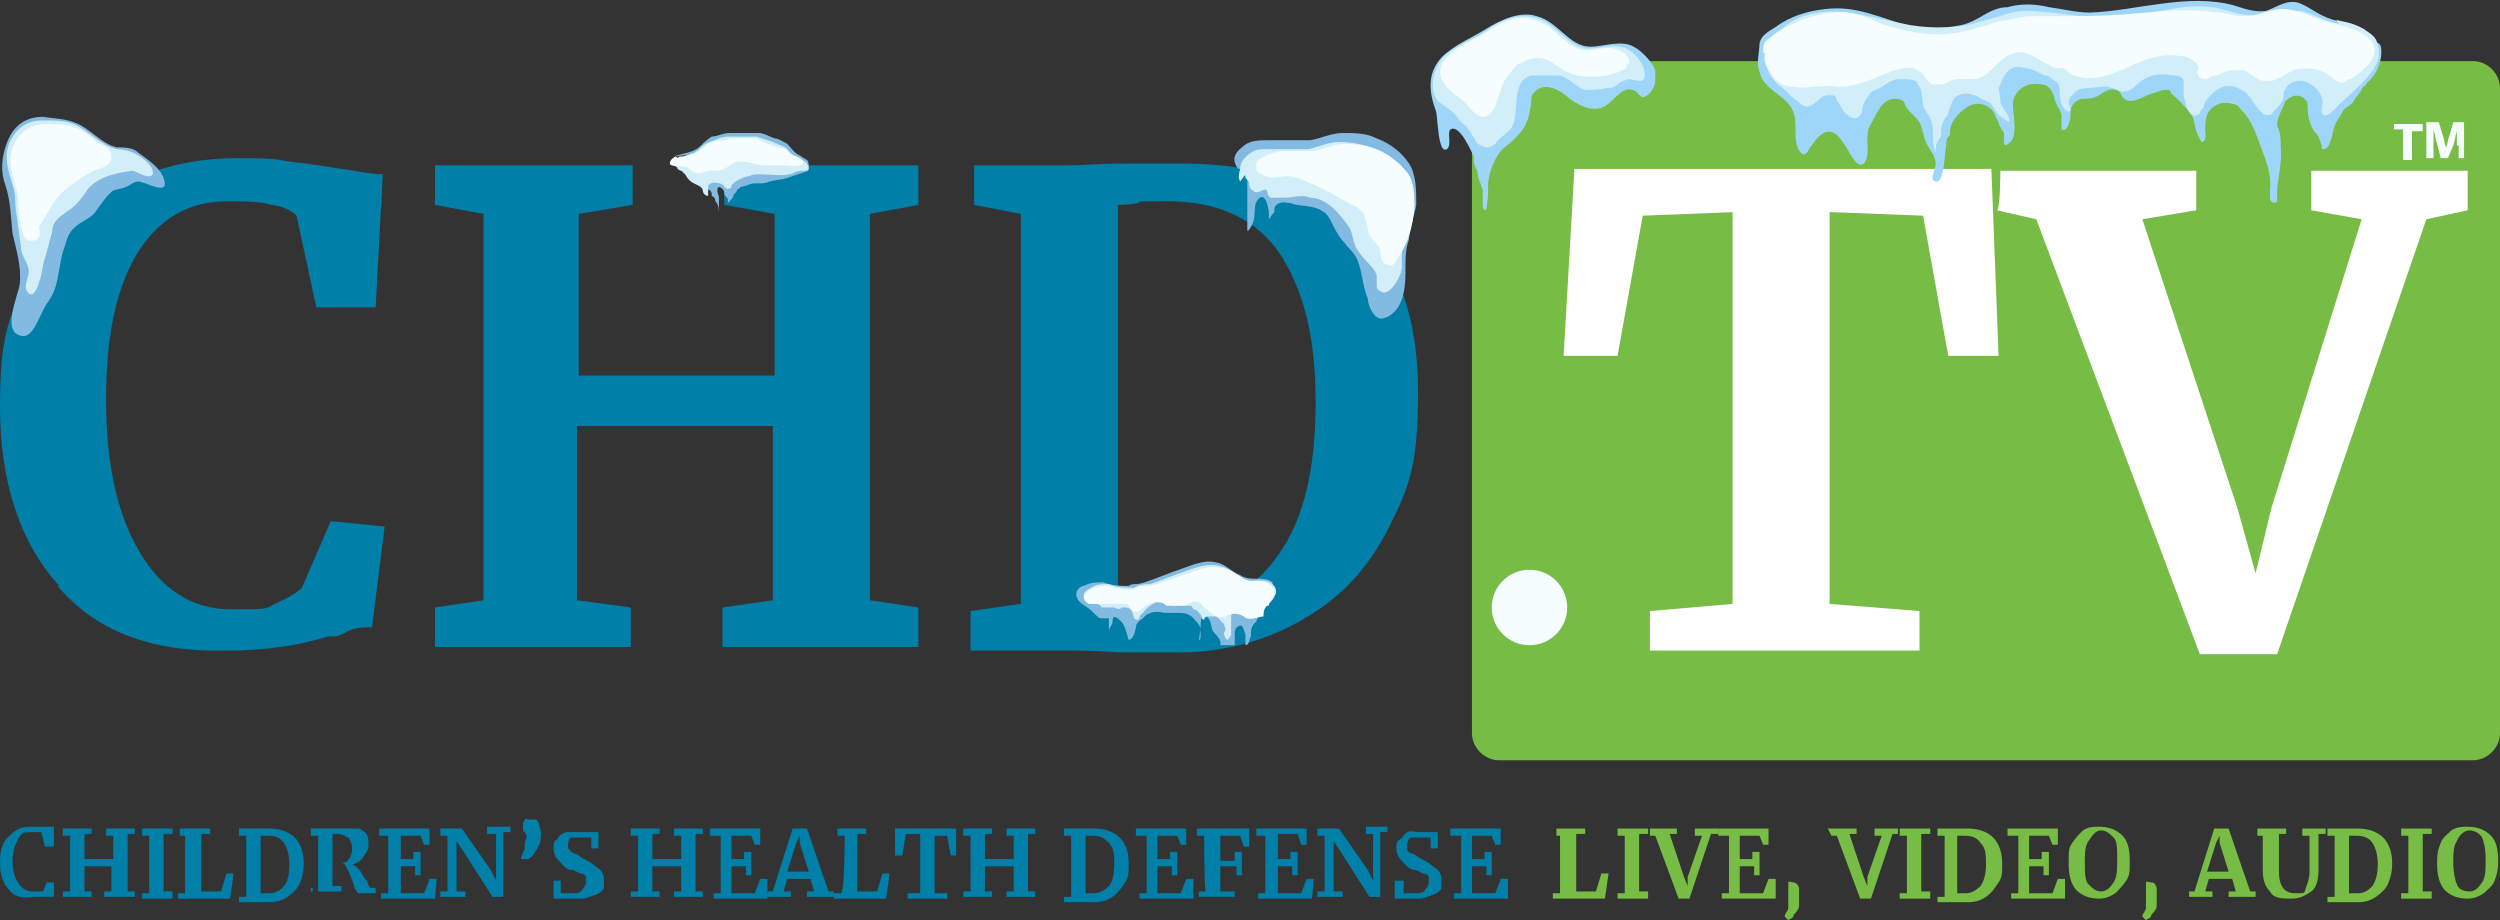 <?xml version="1.0" encoding="UTF-8"?>
<svg xmlns="http://www.w3.org/2000/svg" version="1.1" viewBox="0 0 139.1 51.2">
  <rect x="0" y="0" width="139.1" height="51.2" fill="#333333" stroke="none"/>
  <defs>
    <style>
      .cls-1 {
        fill: #d6d6d6;
      }

      .cls-2 {
        display: none;
        fill: #a8a8a8;
      }

      .cls-3 {
        fill: #0080a8;
      }

      .cls-4 {
        fill: #d2eef9;
      }

      .cls-5 {
        isolation: isolate;
      }

      .cls-6 {
        fill: #9dd6f9;
      }

      .cls-7 {
        fill: #fff;
      }

      .cls-8 {
        fill: #f5fdff;
      }

      .cls-9 {
        fill: #77bc44;
      }

      .cls-10 {
        fill: #83bae1;
      }
    </style>
  </defs>
  <!-- Generator: Adobe Illustrator 28.7.3, SVG Export Plug-In . SVG Version: 1.2.0 Build 164)  -->
  <g>
    <g id="Layer_1">
      <path class="cls-9" d="M137.6,42.3h-54.2c-.8,0-1.5-.7-1.5-1.5V4.9c0-.8.7-1.5,1.5-1.5h54.2c.8,0,1.5.7,1.5,1.5v35.9c0,.8-.7,1.5-1.5,1.5Z"/>
      <g class="cls-5">
        <path class="cls-7" d="M96.5,11.8l-5.1.2-1.4,7.8h-3l.6-10.4h23.2l.4,10.4h-2.8l-1.4-7.8-5.2-.2v21.8l5,.4v2.2h-15v-2.2l4.6-.4V11.8h0Z"/>
        <path class="cls-7" d="M111.3,9.5h10.9v2.2l-3,.5,5.3,16.1,1,3.6.9-3.7,5-16-2.8-.5v-2.2h8.7v2.2l-2.3.5-8.3,24.2h-4.3l-9.1-24.2-2.2-.5c.2,0,.2-2.2.2-2.2Z"/>
      </g>
      <g class="cls-5">
        <path class="cls-3" d="M3.3,32.6C1.1,30.2,0,26.8,0,22.6s.6-5.2,1.7-7.3c1.1-2.1,2.7-3.7,4.7-4.8s4.2-1.7,6.8-1.7,2.1.1,3,.2c1,.1,2.1.3,3.5.5,1,.2,1.6.2,1.6.2l-.4,7.4h-3.3l-1.1-5.1c-.3-.3-.7-.5-1.4-.6-.6-.2-1.5-.2-2.5-.2-2,0-3.7.9-4.9,2.8s-1.8,4.6-1.8,8.2.6,6.3,1.8,8.4c1.2,2.1,2.9,3.3,5.1,3.3s1.9,0,2.5-.3,1.1-.5,1.5-.9l1.6-3.7,3,.3-.7,5.6c-.5,0-1,0-1.5.3s-.8.2-.9.2c-1,.3-1.9.5-2.7.6s-1.8.2-3,.2c-4.2.1-7.3-1.1-9.4-3.6Z"/>
        <path class="cls-3" d="M26.9,11.9l-2.7-.5v-2.2h11v2.2l-3,.5v9h10.9v-9l-2.8-.5v-2.2h10.8v2.2l-2.7.5v21.5l2.7.4v2.2h-10.9v-2.2l2.8-.4v-9.7h-10.9v9.7l3,.4v2.2h-10.9v-2.2l2.7-.4s0-21.5,0-21.5Z"/>
        <path class="cls-3" d="M56.8,11.9l-2.6-.5v-2.2h5.2c.8,0,1.9-.1,3.2-.1.3,0,.8,0,1.4,0h1.7c4.4,0,7.7,1.1,9.9,3.3s3.3,5.3,3.3,9.4-.5,5.3-1.6,7.5-2.6,3.9-4.7,5.1c-2,1.2-4.4,1.9-7,1.9s-1.8,0-3.3,0c-1.4-.1-2.3-.1-2.8-.1h-5.5v-2.2l2.8-.4V11.9h0ZM65.5,33.8c2.4,0,4.3-1,5.6-2.9,1.4-1.9,2.1-4.7,2.1-8.5s-.7-6.3-2-8.3c-1.3-1.9-3.4-2.9-6.2-2.9s-1.2,0-1.7.1-.9.1-1.1.1v22c.7.3,1.8.4,3.3.4Z"/>
      </g>
      <g class="cls-5">
        <path class="cls-3" d="M.5,49.5c-.3-.3-.5-.8-.5-1.5s.1-.8.2-1.1c.2-.3.4-.5.7-.7s.6-.2,1-.2h.4c0,0,.3,0,.5,0h.2v1.1h-.5l-.2-.8s0,0-.2,0h-.4c-.3,0-.5,0-.7.4s-.3.7-.3,1.2.1.9.3,1.2.4.5.8.5h.4c.1,0,.2,0,.2,0l.2-.5h.4v.8h-.3c0,0-.3,0-.4,0h-.4c-.7.1-1.1,0-1.4-.4Z"/>
        <path class="cls-3" d="M3.9,46.5h-.4v-.4h1.6v.3h-.4v1.4h1.6v-1.3h-.4v-.4h1.6v.3h-.4v3.2h.4v.3h-1.7v-.3h.4v-1.4h-1.5v1.4h.4v.3h-1.6v-.3h.4v-3.1Z"/>
        <path class="cls-3" d="M8.3,46.5h-.4v-.4h1.7v.3h-.5v3.2h.5v.4h-1.7v-.3h.4v-3.2Z"/>
        <path class="cls-3" d="M10.4,46.5h-.4v-.4h1.7v.3h-.5v3.2h1.1l.3-1h.4c0,0-.2,1.4-.2,1.4h-2.9v-.3h.4v-3.2h.1Z"/>
        <path class="cls-3" d="M13.7,46.5h-.4v-.4h1.7c.6,0,1.1.2,1.4.5s.5.8.5,1.4-.1.8-.2,1.1-.4.6-.7.8-.6.3-1,.3h-1.7v-.3h.4v-3.4h0ZM15,49.7c.4,0,.6-.2.8-.4s.3-.7.3-1.2-.1-.9-.3-1.2-.5-.4-.9-.4h-.4v3.2c0,0,.3,0,.5,0Z"/>
        <path class="cls-3" d="M17.3,49.6h.4v-3.1h-.4v-.4h1.7c.4,0,.6,0,.9,0,.2,0,.4.2.5.3.1.2.1.3.1.6s-.1.4-.3.7c-.1.2-.3.3-.6.4.1,0,.3.2.4.3s.2.4.4.6c.1.2.1.3.2.4,0,0,.1,0,.1,0h.2v.3h-.9c-.1,0-.1,0-.2-.2-.1,0-.1-.3-.2-.5-.1-.3-.2-.5-.3-.7-.1-.2-.2-.3-.3-.3h-.5v1.3h.5v.3h-1.6v-.2s-.1,0-.1,0ZM19.4,47.8c.1,0,.2-.4.2-.6s-.1-.4-.2-.6c-.1,0-.3-.2-.6-.2h-.3v1.6h.5c.2,0,.3,0,.4-.2Z"/>
        <path class="cls-3" d="M21.5,46.5h-.4v-.4h2.8v.9c.1,0-.3,0-.3,0l-.2-.5h-1.1v1.3h.7v-.4h.4v1.3h-.3v-.5h-.8v1.5h1.3c0,0,.3-.8.3-.8h.4c0,0-.1,1.1-.1,1.1h-3v-.3h.4v-3.2h0Z"/>
        <path class="cls-3" d="M24.9,46.5h-.4v-.4h1.2l1.6,2.3.3.6v-2.6h-.5v-.4h1.3v.3h-.4v3.6h-.6l-1.6-2.5-.4-.6v2.8h.5v.3h-1.4v-.3h.4v-3.1Z"/>
        <path class="cls-3" d="M29,47.7h0c0,0,.1-.2.1-.3.1,0,.1-.2.1-.4s.1-.3.1-.5h0c0,0-.1-.2-.1-.2q-.1,0-.1-.2v-.2c0,0,0-.2.1-.3s.1,0,.3,0,.2,0,.3,0,.2.2.2.3.1.3.1.4c0,.2,0,.5-.1.7s-.2.4-.3.5c-.1.2-.2.2-.3.3h-.4Z"/>
        <path class="cls-3" d="M31.5,50c-.2,0-.3,0-.5,0s-.2,0-.2,0v-1h.4v.7c.1,0,.2,0,.3,0s.2,0,.4,0,.4,0,.5-.2c0,0,.2-.2.2-.4s0-.2,0-.3-.2-.2-.3-.2-.3-.2-.5-.2c-.3,0-.5-.3-.7-.5s-.3-.4-.3-.7,0-.4.2-.5c.1-.2.2-.3.5-.4.2,0,.4,0,.7,0h.5c0,0,.3,0,.4,0h.2v.9h-.4v-.6c0,0-.2,0-.3,0h-.3c-.2,0-.4,0-.5,0s-.2.2-.2.4,0,.2.1.3.2.2.3.2c.1,0,.3.2.5.3s.4.2.5.3.3.2.4.3.2.3.2.5,0,.4,0,.5-.2.3-.5.4-.5.2-.8.2h-.6Z"/>
        <path class="cls-3" d="M35.5,46.5h-.4v-.4h1.6v.3h-.4v1.4h1.6v-1.3h-.4v-.4h1.6v.3h-.4v3.2h.4v.3h-1.6v-.3h.4v-1.4h-1.6v1.4h.4v.3h-1.6v-.3h.4v-3.1h0Z"/>
        <path class="cls-3" d="M39.9,46.5h-.4v-.4h2.8v.9c0,0-.3,0-.3,0l-.2-.5h-1.1v1.3h.7v-.4h.4v1.3h-.3v-.5h-.8v1.5h1.3c0,0,.3-.8.3-.8h.4c0,0,0,1.1,0,1.1h-3v-.3h.4v-3.2h0Z"/>
        <path class="cls-3" d="M44.1,46.1h.8l1.2,3.5h.3v.3h-1.5v-.3h.4l-.2-.7h-1.3l-.2.7h.4v.3h-1.3v-.3h.3l1.1-3.5ZM44.5,46.9v-.4c0,0-.2.4-.2.4l-.5,1.6h1.2l-.5-1.6Z"/>
        <path class="cls-3" d="M47,46.5h-.4v-.4h1.6v.3h-.5v3.2h1.1l.3-1h.4c0,0-.2,1.4-.2,1.4h-2.9v-.3h.4c.2-.1.2-3.2.2-3.2Z"/>
        <path class="cls-3" d="M51.2,46.4h-.8l-.2,1.2h-.4v-1.5h3.4v1.5c0,0-.3,0-.3,0l-.2-1.1h-.7v3.2h.7v.3h-2.2v-.3h.7v-3.3Z"/>
        <path class="cls-3" d="M54,46.5h-.4v-.4h1.6v.3h-.4v1.4h1.6v-1.3h-.4v-.4h1.6v.3h-.4v3.2h.4v.3h-1.6v-.3h.4v-1.4h-1.6v1.4h.4v.3h-1.6v-.3h.4v-3.1h0Z"/>
        <path class="cls-3" d="M59.6,46.5h-.4v-.4h1.7c.6,0,1.1.2,1.4.5.3.3.5.8.5,1.4s0,.8-.2,1.1c-.2.3-.4.6-.7.8s-.6.3-1,.3h-1.7v-.3h.4v-3.4h0ZM60.9,49.7c.3,0,.6-.2.8-.4s.3-.7.3-1.2,0-.9-.3-1.2-.5-.4-.9-.4h-.4v3.2c.1,0,.3,0,.5,0Z"/>
        <path class="cls-3" d="M63.6,46.5h-.4v-.4h2.8v.9c0,0-.3,0-.3,0l-.2-.5h-1.1v1.3h.7v-.4h.4v1.3h-.3v-.5h-.8v1.5h1.3c0,0,.3-.8.3-.8h.4c0,0,0,1.1,0,1.1h-3v-.3h.4v-3.2h-.1Z"/>
        <path class="cls-3" d="M67,46.5h-.4v-.4h2.9v1c0,0-.3,0-.3,0l-.2-.6h-1.1c0,0,0,1.4,0,1.4h.8v-.5h.4v1.3h-.3v-.5h-.9v1.4h.8v.3h-2v-.3h.4c-.1,0-.1-3.1-.1-3.1Z"/>
        <path class="cls-3" d="M70.3,46.5h-.4v-.4h2.8v.9c0,0-.3,0-.3,0l-.2-.6h-1.1v1.4h.7v-.4h.4v1.3h-.3v-.5h-.8v1.5h1.3c0,0,.3-.8.3-.8h.4c0,0-.1,1.1-.1,1.1h-3v-.3h.4v-3.2h0Z"/>
        <path class="cls-3" d="M73.7,46.5h-.4v-.4h1.2l1.6,2.3.3.6v-2.6h-.4v-.4h1.2v.3h-.4v3.6h-.6l-1.6-2.5-.4-.6v2.8h.5v.3h-1.4v-.3h.4v-3.1Z"/>
        <path class="cls-3" d="M78.3,50c-.2,0-.3,0-.5,0s-.2,0-.2,0v-1h.5v.7c.2,0,.2,0,.3,0s.2,0,.4,0,.4,0,.5-.2c0,0,.2-.2.2-.4s0-.2,0-.3-.2-.2-.3-.2-.3-.2-.5-.2c-.3,0-.5-.3-.7-.5s-.3-.4-.3-.7,0-.4.2-.5.2-.3.4-.4.4,0,.7,0h.4c0,0,.3,0,.4,0h.2v.9h-.4v-.6c0,0-.2,0-.3,0h-.3c-.2,0-.4,0-.5,0s-.2.2-.2.4,0,.2,0,.3.2.2.3.2.3.2.5.3.4.2.5.3.3.2.4.3.2.3.2.5,0,.4,0,.5-.2.3-.5.4-.5.2-.8.2h-.5Z"/>
        <path class="cls-3" d="M81.1,46.5h-.4v-.4h2.8v.9c0,0-.3,0-.3,0l-.2-.5h-1.1v1.3h.7v-.4h.4v1.3h-.3v-.5h-.8v1.5h1.3c0,0,.3-.8.3-.8h.4c0,0,0,1.1,0,1.1h-3v-.3h.4v-3.2h-.1Z"/>
      </g>
      <g class="cls-5">
        <path class="cls-9" d="M87,46.5h-.4v-.4h1.6v.3h-.5v3.2h1.1l.3-1h.4c0,0-.2,1.4-.2,1.4h-2.9v-.3h.4v-3.2h.2Z"/>
        <path class="cls-9" d="M90.4,46.5h-.4v-.4h1.7v.3h-.5v3.2h.5v.4h-1.7v-.3h.4v-3.2Z"/>
        <path class="cls-9" d="M91.7,46.1h1.6v.3h-.4c0,0,.8,2.4.8,2.4l.2.5v-.5c0,0,.8-2.3.8-2.3h-.4v-.4h1.3v.3h-.4c0,0-1.2,3.6-1.2,3.6h-.6l-1.3-3.5h-.3c0,0,0-.4,0-.4h0Z"/>
        <path class="cls-9" d="M96,46.5h-.4v-.4h2.8v.9c0,0-.3,0-.3,0l-.2-.5h-1.1v1.3h.7v-.4h.4v1.3h-.3v-.5h-.8v1.5h1.3c0,0,.3-.8.3-.8h.4c0,0,0,1.1,0,1.1h-3v-.3h.4v-3.2h-.1Z"/>
        <path class="cls-9" d="M100.1,49.3c0,0,0,.3,0,.5s0,.4,0,.6-.2.4-.3.5c0,.2-.2.2-.3.3h0l-.2-.2h0c0-.2.2-.3.2-.5,0-.2,0-.4,0-.5h0c0,0,0-.2,0-.2q0,0,0-.2v-.2c0,0,0-.2,0-.3s.2,0,.3,0h0c0,0,.2,0,.3.3Z"/>
        <path class="cls-9" d="M101.7,46.1h1.6v.3h-.4c0,0,.8,2.4.8,2.4l.2.5v-.5c0,0,.8-2.3.8-2.3h-.4v-.4h1.3v.3h-.3c0,0-1.2,3.6-1.2,3.6h-.6l-1.3-3.5h-.3c0,0-.2-.4-.2-.4h0Z"/>
        <path class="cls-9" d="M106.1,46.5h-.4v-.4h1.7v.3h-.5v3.2h.5v.4h-1.7v-.3h.4v-3.2Z"/>
        <path class="cls-9" d="M108.2,46.5h-.4v-.4h1.7c.6,0,1.1.2,1.4.5s.5.8.5,1.4,0,.8-.2,1.1c-.2.3-.4.6-.7.8-.3.2-.6.3-1,.3h-1.7v-.3h.4v-3.4h0ZM109.4,49.7c.3,0,.6-.2.8-.4.2-.3.3-.7.3-1.2s0-.9-.3-1.2c-.2-.3-.5-.4-.9-.4h-.4v3.2c0,0,.3,0,.5,0Z"/>
        <path class="cls-9" d="M112.1,46.5h-.4v-.4h2.8v.9c0,0-.3,0-.3,0l-.2-.5h-1.1v1.3h.7v-.4h.4v1.3h-.3v-.5h-.8v1.5h1.3c0,0,.3-.8.3-.8h.4c0,0,0,1.1,0,1.1h-3v-.3h.4v-3.2h-.1Z"/>
        <path class="cls-9" d="M115.5,49.5c-.3-.4-.4-.8-.4-1.5s0-.8.2-1.1c.2-.3.4-.5.6-.7.3-.2.6-.2.9-.2.6,0,1,.2,1.3.5s.4.8.4,1.4,0,.8-.2,1.1-.4.5-.6.7c-.3.2-.6.3-.9.3-.6,0-1-.2-1.3-.5ZM116.2,46.8c-.2.3-.2.7-.2,1.2s0,1,.2,1.2.4.4.7.4.5-.2.7-.5.2-.7.2-1.3,0-1-.2-1.2-.4-.4-.7-.4c-.3,0-.5.3-.7.6Z"/>
        <path class="cls-9" d="M120,49.3c0,0,0,.3,0,.5s0,.4,0,.6-.2.4-.3.5c0,.2-.2.2-.3.3h0l-.2-.2h0c0-.2.2-.3.2-.5,0-.2,0-.4,0-.5h0c0,0,0-.2,0-.2q0,0,0-.2v-.2c0,0,0-.2,0-.3s.2,0,.3,0h0c.1,0,.2,0,.3.3Z"/>
        <path class="cls-9" d="M123.2,46.1h.8l1.2,3.5h.3v.3h-1.5v-.3h.4l-.2-.7h-1.3l-.2.7h.4v.3h-1.3v-.3h.3l1.1-3.5ZM123.5,46.9v-.4c0,0-.2.4-.2.4l-.5,1.6h1.2l-.5-1.6Z"/>
        <path class="cls-9" d="M126.3,49.6c-.3-.3-.4-.7-.4-1.2v-1.9h-.3v-.4h1.6v.3h-.4v2.1c0,.8.3,1.2.9,1.2s.5,0,.6-.3.2-.5.2-.9v-2h-.4v-.4h1.3v.3h-.4v2c0,.5-.1,1-.4,1.2s-.6.4-1.1.4-1,0-1.2-.4Z"/>
        <path class="cls-9" d="M129.9,46.5h-.4v-.4h1.7c.6,0,1.1.2,1.4.5s.5.8.5,1.4-.1.8-.2,1.1-.4.6-.7.8-.6.3-1,.3h-1.7v-.3h.4v-3.4h0ZM131.2,49.7c.4,0,.6-.2.8-.4.2-.3.3-.7.3-1.2s-.1-.9-.3-1.2-.5-.4-.9-.4h-.4v3.2c0,0,.3,0,.5,0Z"/>
        <path class="cls-9" d="M134,46.5h-.4v-.4h1.7v.3h-.5v3.2h.5v.4h-1.7v-.3h.4v-3.2Z"/>
        <path class="cls-9" d="M136,49.5c-.3-.4-.4-.8-.4-1.5s.1-.8.2-1.1c.1-.3.4-.5.6-.7.3-.2.6-.2.9-.2.6,0,1,.2,1.3.5s.4.8.4,1.4-.1.8-.2,1.1-.4.5-.6.7c-.3.2-.6.3-.9.3-.6,0-1-.2-1.3-.5ZM136.7,46.8c-.2.3-.2.7-.2,1.2s.1,1,.2,1.2c.1.3.4.4.7.4s.5-.2.7-.5.2-.7.2-1.3-.1-1-.2-1.2-.4-.4-.7-.4c-.3,0-.6.3-.7.6Z"/>
      </g>
      <circle class="cls-8" cx="85.1" cy="33.8" r="2.1"/>
      <g>
        <path class="cls-8" d="M133.7,7.2h-.5v-.3h1.6v.4h-.6v1.6h-.5v-1.7Z"/>
        <path class="cls-8" d="M136.7,8.1v-.8h0c-.1.3-.1.5-.2.8l-.3.7h-.4l-.2-.8c-.1-.2-.1-.5-.2-.8h0v1.6h-.4v-2h.7l.2.7c.1.2.1.5.2.7h0c.1-.2.1-.5.2-.7l.2-.7h.6v2c.1,0-.3,0-.3,0v-.7Z"/>
      </g>
      <g>
        <path class="cls-10" d="M9.1,9.9c-.2-.6-1-1.1-1.4-1.4-.3-.3-.8-.3-1.2-.3-.9-.2-1.5-1.1-2.4-1.4-.5-.2-1.1-.2-1.7-.3-.9,0-1.6.4-2,1.4-.3.8-.4,1.6-.1,2.4.3.9.3,1.8.4,2.7.2.9.5,1.8.4,2.8-.1.7-1.1,2.8.2,2.9.6,0,.9-1.2,1.3-1.8.7-.9.6-1.8.9-2.9.2-.5.2-.9.6-1.3.4-.4.9-.5,1.2-.9s.6-.9,1-1.2c.3-.1.5-.1.7-.2.3-.1.4-.3.7-.3.4,0,1.8.9,1.4-.2h0Z"/>
        <path class="cls-4" d="M8.5,9.7c.1,0,.1,0,0,0,.1-.5-.7-1-.9-1.1-.3-.2-.8-.3-1.1-.3-.9-.2-1.5-1-2.4-1.4-.5-.2-1.1-.2-1.7-.2-.9,0-1.5.4-1.9,1.3-.3.8,0,1.6.2,2.3.2.5.1.9.2,1.5.1.7.2,1.5.3,2.2.1.4.4.7.4,1.1s-.3.8-.1,1.1c.5.8.9-1.3.9-1.5.2-.6.3-1.1.5-1.8,0-.8.8-1,1.3-1.5.3-.3.5-.6.7-.9.6-.7,1.7-.9,2.5-1,.3.1.9.5,1.1.2Z"/>
        <path class="cls-8" d="M6.2,8.9v-.2c0-.5-.5-.6-.8-.8-.4-.3-.7-.6-1.2-.8-.5-.2-1.1-.2-1.6-.2-.9,0-1.5.4-1.9,1.3-.3.8,0,1.6.2,2.3.2.4,0,2.9.8,2.9s.4-.7.5-.8c.2-.4.5-.8.7-1.2.6-.9,1.4-1.4,2.3-1.9.3-.1.8-.2,1-.6Z"/>
      </g>
      <g>
        <g>
          <path class="cls-2" d="M39,12.6q0,0,0,0t0,0Z"/>
          <path class="cls-10" d="M37.5,8.7c.6-.2,1.1-.2,1.5-.6.2-.2.3-.3.6-.5.3,0,.6-.2,1-.2.5,0,1.1,0,1.6,0,.3,0,.6.2.9.3.2,0,.5.2.7.3.2.2.3.4.6.6.2.1.3.2.5.3.1.1.1.3.1.4,0,.2,0,.2-.3.3-.3.1-.6.2-.9.3-.3.1-.6.1-1,.2,0,0-.2.1-.4.1h-.4c0,0-.2,0-.4.1,0,0-.3.1-.4.1,0,.1-.2.1-.2.2,0,.1-.2.2-.2.3,0,.1-.2.3-.3.4,0,.1,0,.2,0,.3,0,0,0,.1,0,.1h0c0-.2,0-.2,0-.3s0-.2,0-.3-.2-.2-.2-.3c0-.1,0-.3-.3-.4-.2.1,0,.5,0,.6s0,.3,0,.4c0,.1,0,.2,0,.3s0,.2,0,.3,0,.2,0,.3v.6s0,.1,0,0h0c0-.2,0-.3,0-.4,0-.1,0-.2,0-.3s0-.2,0-.3c0-.2,0-.5-.2-.7,0-.1,0-.2-.2-.3,0-.2,0-.3-.3-.4-.2-.1-.4-.2-.5-.3s0-.3-.2-.4c0-.1-.2-.2-.2-.3-.3-.4-.5-.8,0-.9Z"/>
        </g>
        <g>
          <path class="cls-1" d="M39,12.6c0,0,0,0,0,0q0,0,0,0Z"/>
          <path class="cls-4" d="M37.5,8.8c.2-.1.3-.1.5-.1.4-.1.7-.2.9-.4s.3-.3.6-.4.6-.3,1-.3c.5,0,1.1,0,1.6,0,.3.1.6.2.9.3.2.1.5.2.7.3.2.2.3.4.6.5.2.1.3.2.5.3.2.2.3.5,0,.5s-.4,0-.6.1c0,0-.2.1-.3.1-.5.1-1,0-1.5,0s-.5,0-.7.1c-.2,0-.4.1-.6.2-.2.1-.3.2-.4.3,0,.1,0,.2-.2.2,0,.1,0,0-.2-.1,0-.1-.2-.2-.3-.2-.3-.1-.6,0-.6.2v.3c0,.1,0,.2,0,.2-.2,0-.3-.2-.3-.3,0-.2-.3-.3-.5-.4-.4-.2-.4-.5-.6-.6,0-.1-.2-.1-.3-.2q0-.1-.2-.2c0-.1,0-.2,0-.2,0-.1.2-.2.3-.3Z"/>
        </g>
        <g>
          <path class="cls-8" d="M39,12.6q0,0,0,0t0,0Z"/>
          <path class="cls-8" d="M37.7,8.8q.2,0,.4-.1c.4-.1.7-.2.9-.4.2-.1.3-.3.6-.4s.6,0,1-.2c.5,0,1,0,1.5,0,.3.2.6.3.9.4.2.1.5.1.7.2.2.1.2.2.3.3.2.1.3.1.5.2.2.1.3.3,0,.4s-.6,0-.8,0h-1.2c-.4,0-.8-.2-1.2-.2s-.4,0-.5.1c-.2.1-.3.2-.5.3s-.4.1-.7.1-.3.1-.5.1c-.2.1-.4,0-.5,0-.2-.1-.2-.2-.4-.3-.3-.1-.6,0-.8-.1-.2,0-.2-.3.2-.5Z"/>
        </g>
      </g>
      <g>
        <path class="cls-6" d="M130.2,1.2c-.1,0-.3-.1-.4-.1-.9-.3-1.1-.6-1.8-.9s-1.3.2-1.9.4c-.6.1-1.2-.1-1.8-.3-2.6-.7-5.4.3-8,.4-.8,0-1.5-.2-2.3-.3-.8-.2-1.6-.2-2.3,0-1,0-1.6.8-2.6,1s-2,.2-3,0c-1.5-.4-2.8-1.1-4.5-.9-1,.1-2,.4-2.8,1-.5.3-.8.5-.9.9,0,.5-.2,1.1,0,1.6.2.9,1.2,1.2,1.7,1.9.6.8,0,1.9.6,2.6.3.3.4-.2.6-.4,1.6-2.4,2.1,1.6,2.9,1,.3-.3.2-1,.2-1.3s0-.6.2-.9c.3-.5.6-1.4,1.3-1.4s.5.3.7.5c.2.3.5.5.7.8.2.4.2.8.4,1.2.2.4.5.7.5,1.1s-.4.9,0,1c.5.1.5-1.7.6-2.1,0-.2,0-.3.2-.5,0-.3,0-.5.2-.8s.4-.5.7-.7c.4-.3.9-.3,1.3,0,.3.2.3.5.5.8,0,.2.2.4.3.6,0,.2,0,.3,0,.5,0,.4.4,0,.5-.2.2-.6,0-1.3,0-1.9s.6-1.3,1.6-1.1c.4,0,.6.4.7.7,0,.3.3.6.4,1,0,.2,0,.7,0,.8.3.2.5-.5.5-.7,0-.4,0-.8.6-1,.3,0,.7,0,1-.2s.6-.4.9-.3c.2,0,.3.2.4.4.4.5,1.1,0,1.6-.2.2,0,.5-.2.8-.2s.2,0,.3.2c.4.3.7.7,1,1s.3.8.4,1.1c0,0,.2.5.3.6.3,0,.2-.6.2-.7,0-.3,0-.7.2-1,.3-.4.8-.6,1.4-.4.2,0,.3.2.4.3.6.6.8,1.3,1.1,2.1.3.8.6,1.5.5,2.4v.4c0,.2.2.4.4.2,0-.1,0-.3,0-.4,0-.9.3-1.7.2-2.6,0-.4,0-.8-.2-1.2,0-.4.2-.8.4-1.2,0-.2.2-.3.4-.4.3-.2.7,0,.8.2.1,0,.1.3.1.4,0,.4.1.9.3,1.2.1.2.2.2.3.4.1.2.1.4.2.5,0,.1-.1.2.1.2.4,0,.5-1.1.6-1.3.1-.3.3-.5.4-.7.1-.3.3-.3.5-.5.1,0,.2-.3.3-.4.2-.2.3-.4.4-.6.1,0,.1,0,.2-.2.5-.4.8-1.1.8-1.7s-.2-.4-.4-.7c-.7-.7-1.4-.8-2.1-.9Z"/>
        <path class="cls-4" d="M130.1,1.3c-.8-.1-1.5-.6-2.1-.7-.8,0-1.6.1-2.3.2-.9.2-1.8-.3-2.6-.4-1.4-.2-2.6.2-4,.4s-2.8.2-4.1,0c-.8-.1-1.7-.2-2.5-.2-.8.1-1.5.4-2.3.6-1.2.4-2.6.4-3.9.2-1.1-.2-2.2-.5-3.4-.7-1.5-.2-3.2.1-4,1.2-.6.7-.8,1.6-.4,2.3.2.3.4.5.7.7.3.3.6.6.9.8,0,0,.2.2.3.2.5.2.8-.6,1.3-.6s.4,0,.5.3c.2.2.3.6.6.8.3.3.7.2.8-.2,0-.3.2-.7.4-.9,0-.2.4-.3.6-.4.3-.2.7-.5,1.1-.5s1,0,1,.3c.3.3.2.7.3,1.1,0,.3.3.5.4.8.3.6,0,1.2.3,1.9h0q0,.1,0,0c0-.3,0-.6.3-.9,0-.3,0-.8.3-1.1.2-.3.2-.8.5-1.1.4-.3.9-.2,1.3,0,.2.2.6.2.7.4s.3.4.4.6c0,0,.6.5.6.3,0-.4-.5-.7-.5-1.1s-.2-.6,0-.9c.2-.6.6-1.2,1.4-.9.4,0,.8.3,1.1.4.2,0,.4.2.5.3.2,0,.3.3.3.5s0,1.1.5,1.2c.2,0,0-.4,0-.5,0,0,0-.3.2-.4.2-.3.5-.4.9-.4s.9-.2,1.3,0c.2,0,.4.2.6.2.6,0,.8-.5,1.2-.7.5-.3,1.1-.3,1.6-.2.2,0,.5,0,.6.3,0,.2,0,.4,0,.7s.3,1.7.9,1.1c0,0,0-.2.2-.3,0-.3.3-.6.5-.8.6-.6,1.3-.5,1.9,0,.3.3.4.6.7.9,0,0,.2.3.4.3s.3,0,.4-.2c.2-.2.4-.4.5-.6s0-.5.2-.7c.2-.4.8-.5,1.2-.3s.7.5.8.9c.1.3-.1.5,0,.8.2.5,1-.6,1.2-.7.6-.6,1.4-1.2,1.8-2,.2-.4.2-.7.1-1.1-.1-.4-.2-.5-.8-.9-.7-.4-1.3-.4-1.5-.5Z"/>
        <path class="cls-8" d="M98.1,2.9c0-.3,0-.6.4-.8.4-.4.9-.6,1.3-.8,1.1-.5,2.3-.8,3.5-.5.5.1,1,.4,1.6.6,1.1.3,2.2.6,3.4.5,1-.1,1.9-.4,2.9-.7.5-.1,1.1-.2,1.6-.3.5,0,1,0,1.6,0,1.3,0,2.5,0,3.8-.1,1.4-.1,2.8-.3,4.2-.2.4,0,.8.1,1.2.1.4.1.9.2,1.3.2.7,0,1.4-.4,2.1-.4s1.3.3,2.1.6c.9.3,2.7.5,3,1.5.2.7-.7,1.4-1.3,1.8-.2,0-.3.2-.5.2-.3,0-.5-.3-.7-.4-.5-.4-1.3-.5-2-.3-.6.3-1,.7-1.6.6-.4,0-.7-.4-1.2-.6-.5,0-1,0-1.4.3-.2,0-.4,0-.6.2-.2,0-.4,0-.5-.2s0-.3,0-.4c0-.4-.6-.7-1.1-.7-1.6-.2-2.6.7-4,1.1-.6.2-1.3.2-1.8,0-.2,0-.4-.3-.6-.4-.3,0-.6,0-.8-.2-.5-.2-.9-.6-1.5-.7-.6,0-1,.3-1.4.7-.4.4-.8.8-1.3.8s-.5,0-.8,0c-.5,0-.6.3-1.1.3s-.5,0-.7-.3-.3-.4-.5-.5c-.6-.4-1.7.2-2.3.4-.7.3-1.5.6-2.3.5s-1.7.2-2.5,0c-.5,0-.9-.4-1.1-.8-.2-.2-.4-.6-.3-1Z"/>
      </g>
      <g>
        <path class="cls-6" d="M92.1,3.9c-.2-.5-.8-1.1-1.2-1.3-.7-.4-1.7,0-2.4,0-1.2,0-1.8-1.4-3-1.7-.9-.3-2,.2-2.8.7s-1.8.9-2.5,1.6c-.8.9-.7,1.9-.3,3,.1.3.1,2.4.6,2.1.3-.2,0-.9.2-1.1.5-.3,1.1,1.1,1.3,1.5,0,.3,0,.5.2.8,0,.4.2.7.3,1.1,0,.3,0,.7,0,.9.3.8.3-1.1.3-1.2,0-.7.4-1.6.8-2,.6-.5,1.3-1,1.5-2s0-.9.3-1.2c.5-.5,1.2-.2,1.7.2.6.5,1.3.9,2,.7.6-.2,1.1-1.2,1.7-1,.3,0,.4.4.6.4.3,0,.7-.5.7-.9v-.6Z"/>
        <path class="cls-4" d="M91.5,4.1c0-.6-.6-1.2-1-1.4-.7-.3-1.4,0-2.1,0-1.1,0-1.8-1.4-2.9-1.7-.9-.3-2,.1-2.8.7-.7.5-1.7.8-2.4,1.5-.5.5-.9,1.9-.2,2.5.4.3.8.5,1.1,1,.2.2.4.3.5.5.2.2.2.4.4.6,0,.2.3.3.6.4q.3,0,.5-.2c.4-.6,1-.6,1.1-1.5s0-2.1.9-2.3c.5,0,1.1,0,1.5,0,.5,0,1,.7,1.5.8.5,0,.8,0,1.2-.1.2,0,.4,0,.6-.2s.4-.2.6-.3c.4,0,1,.4.9-.4Z"/>
        <path class="cls-8" d="M90.6,3.6c.2-.3-.2-.7-.5-.8-.6-.3-1.2,0-1.8,0-1.1,0-1.8-1.4-2.9-1.7-.9-.3-1.9.1-2.7.7-.6.4-3,1.2-2.5,2.6.3.6.8.9,1.2,1.2.4.3.8,1.2,1.4.8.6-.4.6-1.6,1.1-2.2.2-.2.3-.4.5-.6.6-.3,1.1-.5,1.6-.3s.9.6,1.4.8c1,.3,2.2.2,3.1-.3,0-.2,0-.2,0-.3Z"/>
      </g>
      <g>
        <path class="cls-10" d="M69.1,9.4c0,.2.2.4.3.6,0,.3,0,.6,0,.9v1.2c0,.1,0,.6,0,.7,0,.2.3-.3.3-.4.2-.4,0-1,.3-1.3.4-.5.6.5.6.8s0,.3,0,.3.2-.3.3-.4c0-.2,0-.4.3-.5.2-.1.4,0,.6,0,.5.2,1.2.1,1.7.4.4.2.5.5.7.9s.4.7.6.9c.2.3.5.5.7.9h0c.3.7.3,1.5.6,2.2,0,.4.4,1.3.9,1.1,1-.3,1.2-1.5,1.2-2.5s0-1.3.2-1.9c0-.6.3-1.3.4-1.9,0-.8,0-1.7-.4-2.3s-1-1.1-1.8-1.4c-.6-.3-1.2-.3-1.9-.3-.6,0-1.2.3-1.8.4-.7,0-1.5,0-2.2,0s-1.2,0-1.6.4c-.4.3-.6.7-.2,1.2Z"/>
        <path class="cls-4" d="M69.3,9.7c0,0,0,.2,0,.2,0,0,.2.2.2.3,0,0,0,.3.2.4.3.3.6-.2.8,0,0,0,0,.3.2.4,0,0,.6,0,.8,0,.5,0,.9-.2,1.4,0,.5,0,1,.3,1.4.7.3.3.6.7.8,1,.2.4.2,1,.5,1.3.3.5.8.8,1,1.3,0,.2,0,.3,0,.5s0,.3.2.4c.5.4,1.2-.9,1.2-1.3s0-1,0-1.5.3-1.1.4-1.8c0-.8,0-1.6-.4-2.1-.5-.6-1-1-1.7-1.3-.6-.2-1.2-.3-1.8-.3-.6,0-1.2.3-1.7.4-.7,0-1.4,0-2.1,0s-.8,0-1.1.2c-.3.2-.6.5-.6.9-.1.4-.1.5,0,.7Z"/>
        <path class="cls-8" d="M69.9,9.4c0,.2.3.3.5.4.4.2.8,0,1.2,0,.4,0,.9.2,1.3.4.8.3,1.6.8,2.3,1.2.2,0,.5.3.7.5,0,.2.2.6.2.8,0,.5.4.7.6,1,.2.3,0,.8.4,1s.5,0,.7-.4c.6-.8.8-1.8.9-2.7,0-.7,0-1.5-.4-2-.5-.6-1-1-1.7-1.3-.6-.2-1.2-.3-1.8-.3-.6,0-1.1.3-1.7.4-.5,0-1.1,0-1.6,0s-1.1.2-1.6.6c0,0,0,.3,0,.5Z"/>
      </g>
      <g>
        <path class="cls-10" d="M68.7,35.9c0-.3,0-.2,0-.5s0-.5.3-.6c.2,0,.2.3.3.5,0,0,0,.2,0,.3v.3c.2,0,.2-.3.3-.5,0-.3,0-.6.3-.8,0-.2.3-.4.4-.6,0,0,0-.2.2-.3s.2-.3.3-.5c0-.3,0-.6,0-.8-.5-.4-1.2,0-1.8-.4-.5-.2-.8-.6-1.3-.7-.7-.2-1.5.2-2.1.4-.6.2-1.3.5-1.9.7s-.6,0-.9.2c-.5,0-.9,0-1.4-.2-.4,0-.7,0-1.1.2-.2,0-.5.3-.4.6s.3.4.6.6c.3.2.4.4.7.6.2,0,.3,0,.5,0,0,0,0,.2,0,.3s0,.3,0,.4c0-.2.2-.3.2-.5,0-.5.3-.2.5,0s.3.7.4,1c0,.3,0-.3,0,0,.4,0,.5-1.3.4-1,0,.4,0,0,.4-.2.3-.4.8-.4,1.2-.3.2,0,.4,0,.7,0s.5,0,.8.2c.2.2.5.5.5.7s-.2.9,0,.5c0,0,0-.4,0-.6s0-.6.2-.7c.3.2.3.3.4.6,0,.5.6.6.5,1.1"/>
        <path class="cls-4" d="M70.6,33.6h0c.3-.3.3-.4.4-.6,0-.2,0-.3-.2-.5-.5-.4-1.1,0-1.6-.3-.5-.2-.8-.6-1.3-.7-.7-.2-1.4.1-2,.3-.6.2-1.3.5-1.9.7-.3,0-.6,0-.9.2-.5,0-.9,0-1.4-.2-.4,0-.7,0-1,.2,0,0-.4.2-.4.4s0,.4.3.5c0,0,.2,0,.4,0,0,0,.2,0,.3.2.2,0,.3,0,.5,0,0,0,0,0,.2,0,0,0,.3.2.4,0,0,0,0,0,0,0h.2c.4,0,.4.3.5.6,0,0,.2.2.3,0,0,0,0-.2.2-.3.2-.3.5-.5.8-.6.4,0,.8.3,1.2.2.2,0,.3,0,.5,0s.2,0,.3.2c.2,0,.3.2.4.3s0,.2.2.3c0,0,0-.2.2-.2,0,0,.3,0,.4,0,.2,0,.3.3.5.4,0,.2.2.3,0,.5,0,0,0,.3.2.4,0,0,.2-.2.2-.3,0-.3,0-.7,0-1,0-.3.5-.2.7-.2s0,0,.2,0h.2c.2,0,.4-.4.6-.5,0-.1,0-.2.1-.3Z"/>
        <path class="cls-8" d="M70.6,33.7c0,0,0,0,0-.2,0,0,.3-.3.3-.5s0-.3-.3-.5c-.5-.4-.9,0-1.4-.3s-.8-.6-1.3-.6c-.7-.2-1.4.2-2.1.4-.6.2-1.3.5-1.9.6-.3,0-.6,0-.8.2-.5,0-.9,0-1.4-.2-.4,0-.7,0-1,.2,0,0-.4.2-.4.4s.2.3.3.4h.3c.2,0,.5,0,.7,0,0,0,.3,0,.4,0s.3,0,.4,0c.3,0,.4,0,.5.3.3.2.4.2.6,0,.2-.2.6-.4.8-.4s.4,0,.6.2c.3,0,.7,0,1,0,.2,0,.4-.3.7-.2.2,0,.3.2.4.3.4.3.7.7,1.2.5.3-.2.7-.2,1,0,.3.3.8,0,1.1,0,0-.4.1-.5.2-.6Z"/>
      </g>
    </g>
  </g>
</svg>